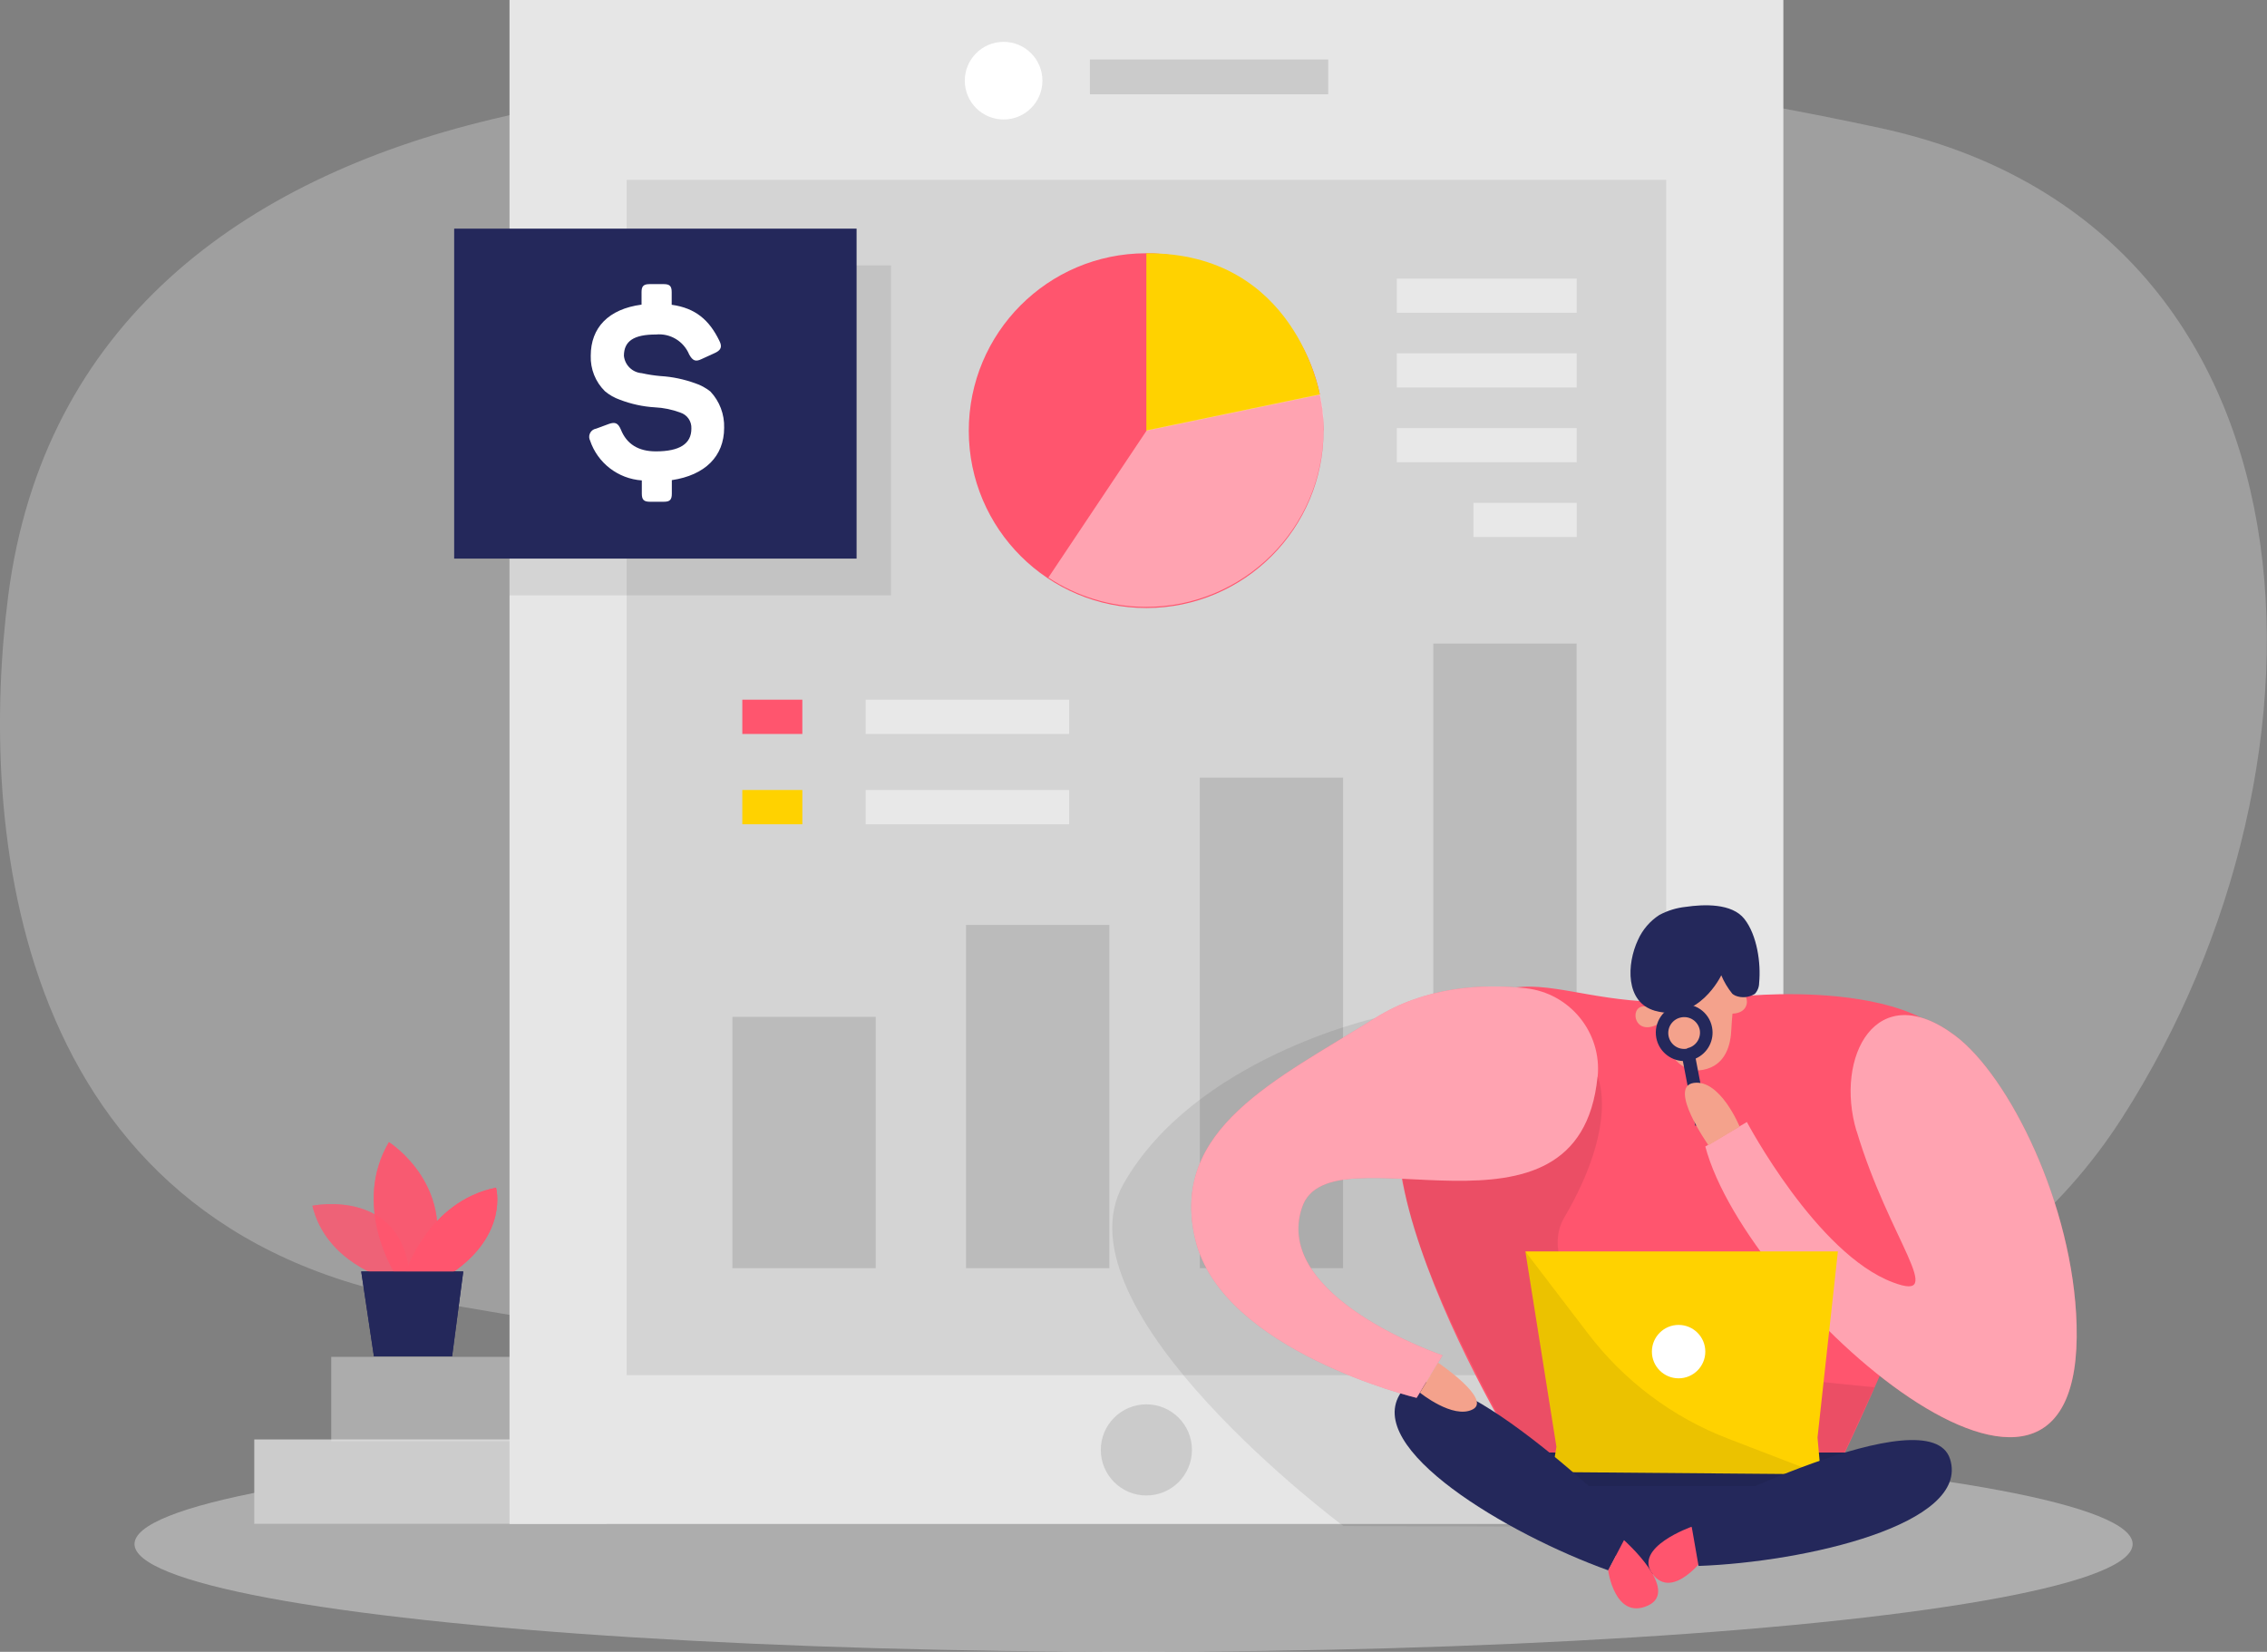 <svg viewBox="0 0 164.67 120" xmlns="http://www.w3.org/2000/svg"><rect x="0" y="0" width="164.67" height="120" fill="#808080" stroke="none"/><path d="m35.68 8.68c-18.11 4.33-32.52 14.86-35.08 34.57-2.15 16.6.07 46.01 30.36 51.24 58.96 10.17 105.03 15 123.19-13.29 16.67-25.97 15.4-64.79-17.62-71.91-23.35-5.04-62.04-9.89-100.86-.61z" fill="#e6e6e6" opacity=".3"/><ellipse cx="82.34" cy="112.17" fill="#e6e6e6" opacity=".45" rx="72.57" ry="7.83"/><path d="m28.12 92.92s-4.45-1.2-5.43-5.33c0 0 6.88-1.42 7.11 5.67z" fill="#ff556e" opacity=".58"/><path d="m28.66 92.47s-3.12-4.9-.41-9.5c0 0 5.25 3.3 2.95 9.5z" fill="#ff556e" opacity=".73"/><path d="m29.46 92.47s1.62-5.19 6.57-6.19c0 0 .94 3.36-3.19 6.19h-3.39z" fill="#ff556e"/><path d="m26.24 92.37.92 6.16h5.68l.81-6.16z" fill="#24285b"/><path d="m28.12 92.92s-4.45-1.2-5.43-5.33c0 0 6.88-1.42 7.11 5.67z" fill="#ff556e" opacity=".58"/><path d="m28.66 92.47s-3.12-4.9-.41-9.5c0 0 5.25 3.3 2.95 9.5z" fill="#ff556e" opacity=".73"/><path d="m29.46 92.47s1.62-5.19 6.57-6.19c0 0 .94 3.36-3.19 6.19h-3.39z" fill="#ff556e"/><path d="m26.24 92.37.92 6.16h5.68l.81-6.16z" fill="#24285b"/><path d="m18.47 104.57h25.59v6.13h-25.59z" fill="#ccc"/><path d="m24.06 98.57h25.59v6.13h-25.59z" fill="#e6e6e6" opacity=".43"/><path d="m37.01 0h92.53v110.71h-92.53z" fill="#e6e6e6"/><path d="m79.17 4.32h17.31v2.53h-17.31z" opacity=".12"/><circle cx="72.9" cy="5.86" fill="#fff" r="2.82"/><path d="m45.52 13.07h75.51v86.83h-75.51z" opacity=".08"/><g opacity=".12"><path d="m53.2 73.87h10.41v18.26h-10.41z"/><path d="m70.17 67.19h10.41v24.94h-10.41z"/><path d="m87.15 56.49h10.41v35.64h-10.41z"/><path d="m104.11 46.75h10.41v45.38h-10.41z"/></g><circle cx="83.27" cy="105.33" opacity=".12" r="3.31"/><path d="m99.86 73.97s-13.11 2.94-18.26 12.05 15.98 24.84 15.98 24.84l14.61.05 3.37-15.27-7.62-10.87-8.09-10.8z" opacity=".08"/><path d="m126.59 72.37s17.12-1.81 16.49 7.25-10.25 28.35-10.25 28.35h-21.05s-15.98-24.48-8.2-32.36 9.54-1.12 23-3.24z" fill="#ff556e"/><path d="m132.86 110.91-12.81 3.45-11.35-5.77-1.73-3.07h11.45 18.21z" fill="#24285b"/><path d="m134.85 82.16c-1.6-5.37 1.43-11.23 7.16-6.93 3.93 2.94 8.59 12.32 8.83 21.01.56 19.96-23.93-1.52-26.97-12.95l3.02-1.78s5.07 9.58 10.61 11.65c3.99 1.51-.27-3.07-2.64-11z" fill="#ff556e"/><path d="m134.85 82.16c-1.6-5.37 1.43-11.23 7.16-6.93 3.93 2.94 8.59 12.32 8.83 21.01.56 19.96-23.93-1.52-26.97-12.95l3.02-1.78s5.07 9.58 10.61 11.65c3.99 1.51-.27-3.07-2.64-11z" fill="#fff" opacity=".46"/><path d="m125.99 72.48c-.12.76-.19 1.53-.23 2.3-.04 1.06-.38 2.63-2.06 2.94-2.58.48-3.27-3.61-3.27-3.61s-1.62-3.82 1.17-4.35c2.53-.46 4.9-.8 4.39 2.71z" fill="#f4a28c"/><path d="m116.05 78.23s1.6 3.36-2.44 10.25c-2.31 3.94 4.81 10.52 4.81 10.52l17.74 1.78-3.31 7.18h-21.06s-9.24-15.03-9.95-22.77 14.21-6.96 14.21-6.96z" opacity=".08"/><path d="m120.61 74.3s-.15-1.24-1.23-1.19-.65 2.35 1.23 1.19z" fill="#f4a28c"/><path d="m125.37 73.61s-.38-1.19.63-1.59 1.58 1.9-.63 1.59z" fill="#f4a28c"/><path d="m132.02 104.43 1.48-13.52h-22.7l2.26 14.21-.32 1.82 19.52.16z" fill="#ffd200"/><path d="m122.88 110.91s-4.31 1.51-2.83 3.45c1.48 1.95 3.82-1.29 3.82-1.29z" fill="#ff556e"/><path d="m110.8 90.92 4.53 5.93c2.63 3.47 6.18 6.13 10.24 7.68l6.7 2.58-18-.14h-1.52l.32-1.82-2.27-14.22z" opacity=".08"/><path d="m126.05 72.33c.47.19.99.14 1.42-.13.2-.22.31-.5.31-.8.14-1.43-.15-3.47-1.07-4.64-.91-1.16-2.96-1.07-4.26-.88-.67.07-1.32.27-1.92.59-.68.44-1.22 1.07-1.55 1.81-.82 1.74-.94 4.54 1.24 5.15 3.17.89 4.81-2.58 4.81-2.58.2.48.47.93.8 1.34.06.05.13.1.21.13z" fill="#24285b"/><path d="m122.75 110.16s17.42-8.89 18.9-4.16-10.52 7.48-18.27 7.76z" fill="#24285b"/><circle cx="121.93" cy="98.19" fill="#fff" r="1.94"/><path d="m118.52 110.85s-13.89-13.76-16.74-9.71c-2.85 4.06 7.73 10.31 15.04 12.94l1.7-3.24z" fill="#24285b"/><path d="m117.97 111.89s4.12 3.66 1.73 4.75c-2.39 1.08-2.89-2.55-2.89-2.55l1.15-2.2z" fill="#ff556e"/><path d="m116.05 78.23c.32-3.22-2.02-6.09-5.23-6.44-3.14-.34-7.27-.13-10.94 2.17-7.12 4.46-14.99 8.03-13.05 16.11s16.07 11.48 16.07 11.48l1.88-3.09s-12.45-4.21-10.19-10.78c2.04-5.91 20.11 3.99 21.45-9.45z" fill="#ff556e"/><path d="m116.05 78.23c.32-3.22-2.02-6.09-5.23-6.44-3.14-.34-7.27-.13-10.94 2.17-7.12 4.46-14.99 8.03-13.05 16.11s16.07 11.48 16.07 11.48l1.88-3.09s-12.45-4.21-10.19-10.78c2.04-5.91 20.11 3.99 21.45-9.45z" fill="#fff" opacity=".46"/><path d="m104.47 99s3.93 2.66 2.5 3.39-3.83-1.22-3.83-1.22l1.33-2.18z" fill="#f4a28c"/><path d="m124.36 74.63c-.21-1.12-1.29-1.85-2.41-1.64s-1.85 1.29-1.64 2.41c.18.94.98 1.63 1.93 1.68l.9 4.7.93-.18-.9-4.7c.88-.39 1.37-1.33 1.19-2.27zm-1.81 1.55c-.63.12-1.23-.29-1.35-.92s.29-1.23.92-1.35 1.23.29 1.35.92c.1.62-.31 1.2-.92 1.32z" fill="#24285b"/><path d="m126.36 81.84s-1.41-3.45-3.33-3.17 1.07 4.53 1.07 4.53l2.27-1.36z" fill="#f4a28c"/><path d="m62.88 50.83h14.78v2.49h-14.78z" fill="#fff" opacity=".46"/><path d="m62.88 57.39h14.78v2.49h-14.78z" fill="#fff" opacity=".46"/><path d="m53.92 50.83h4.36v2.49h-4.36z" fill="#ff556e"/><path d="m53.92 57.39h4.36v2.49h-4.36z" fill="#ffd200"/><path d="m96.14 31.26c.01 7.12-5.74 12.9-12.86 12.91s-12.9-5.74-12.91-12.86 5.74-12.9 12.86-12.91c6.11-.01 11.39 4.27 12.64 10.25.07.35.12.7.18 1.03.06.53.1 1.05.1 1.58z" fill="#ff556e"/><path d="m83.27 18.4v12.89l12.6-2.62s-1.76-10.35-12.6-10.27z" fill="#ffd200"/><path d="m96.14 31.26c-.03 7.12-5.83 12.86-12.94 12.83-2.51-.01-4.96-.75-7.05-2.13l7.15-10.7 12.59-2.62c.07.35.12.7.18 1.03.06.53.08 1.06.07 1.59z" fill="#fff" opacity=".46"/><path d="m37.01 19.28h27.71v23.97h-27.71z" opacity=".08"/><path d="m32.99 16.61h29.23v23.97h-29.23z" fill="#24285b"/><g fill="#fff"><path d="m48.22 20.64c.43 0 .57.15.57.58v.92c1.73.24 2.73 1.11 3.46 2.61.23.45.13.7-.38.92l-.92.42c-.43.21-.64.11-.89-.34-.4-.96-1.37-1.55-2.41-1.45-1.6 0-2.33.47-2.33 1.55.07.68.62 1.21 1.3 1.26.45.1.9.17 1.36.21.86.05 1.7.23 2.51.52.4.13.78.34 1.11.6.67.71 1.03 1.66 1 2.64 0 2.06-1.38 3.44-3.8 3.8v.98c0 .43-.13.59-.57.59h-1.03c-.43 0-.58-.15-.58-.59v-.96c-1.72-.12-3.21-1.26-3.76-2.9-.15-.3-.02-.67.28-.81.05-.02.1-.04.16-.05l.92-.34c.47-.17.68-.06.88.41.42 1.05 1.27 1.58 2.54 1.58 1.73 0 2.58-.55 2.58-1.65.03-.53-.3-1.01-.81-1.17-.59-.22-1.21-.35-1.85-.38-.86-.05-1.72-.24-2.53-.55-.4-.14-.77-.35-1.09-.62-.69-.68-1.06-1.61-1.03-2.58 0-2.03 1.28-3.39 3.69-3.71v-.91c0-.43.15-.58.58-.58h1.05z"/><path d="m101.46 20.24h13.07v2.48h-13.07z" opacity=".46"/><path d="m101.46 25.67h13.07v2.48h-13.07z" opacity=".46"/><path d="m101.46 31.1h13.07v2.48h-13.07z" opacity=".46"/><path d="m107.03 36.53h7.5v2.48h-7.5z" opacity=".46"/></g></svg>